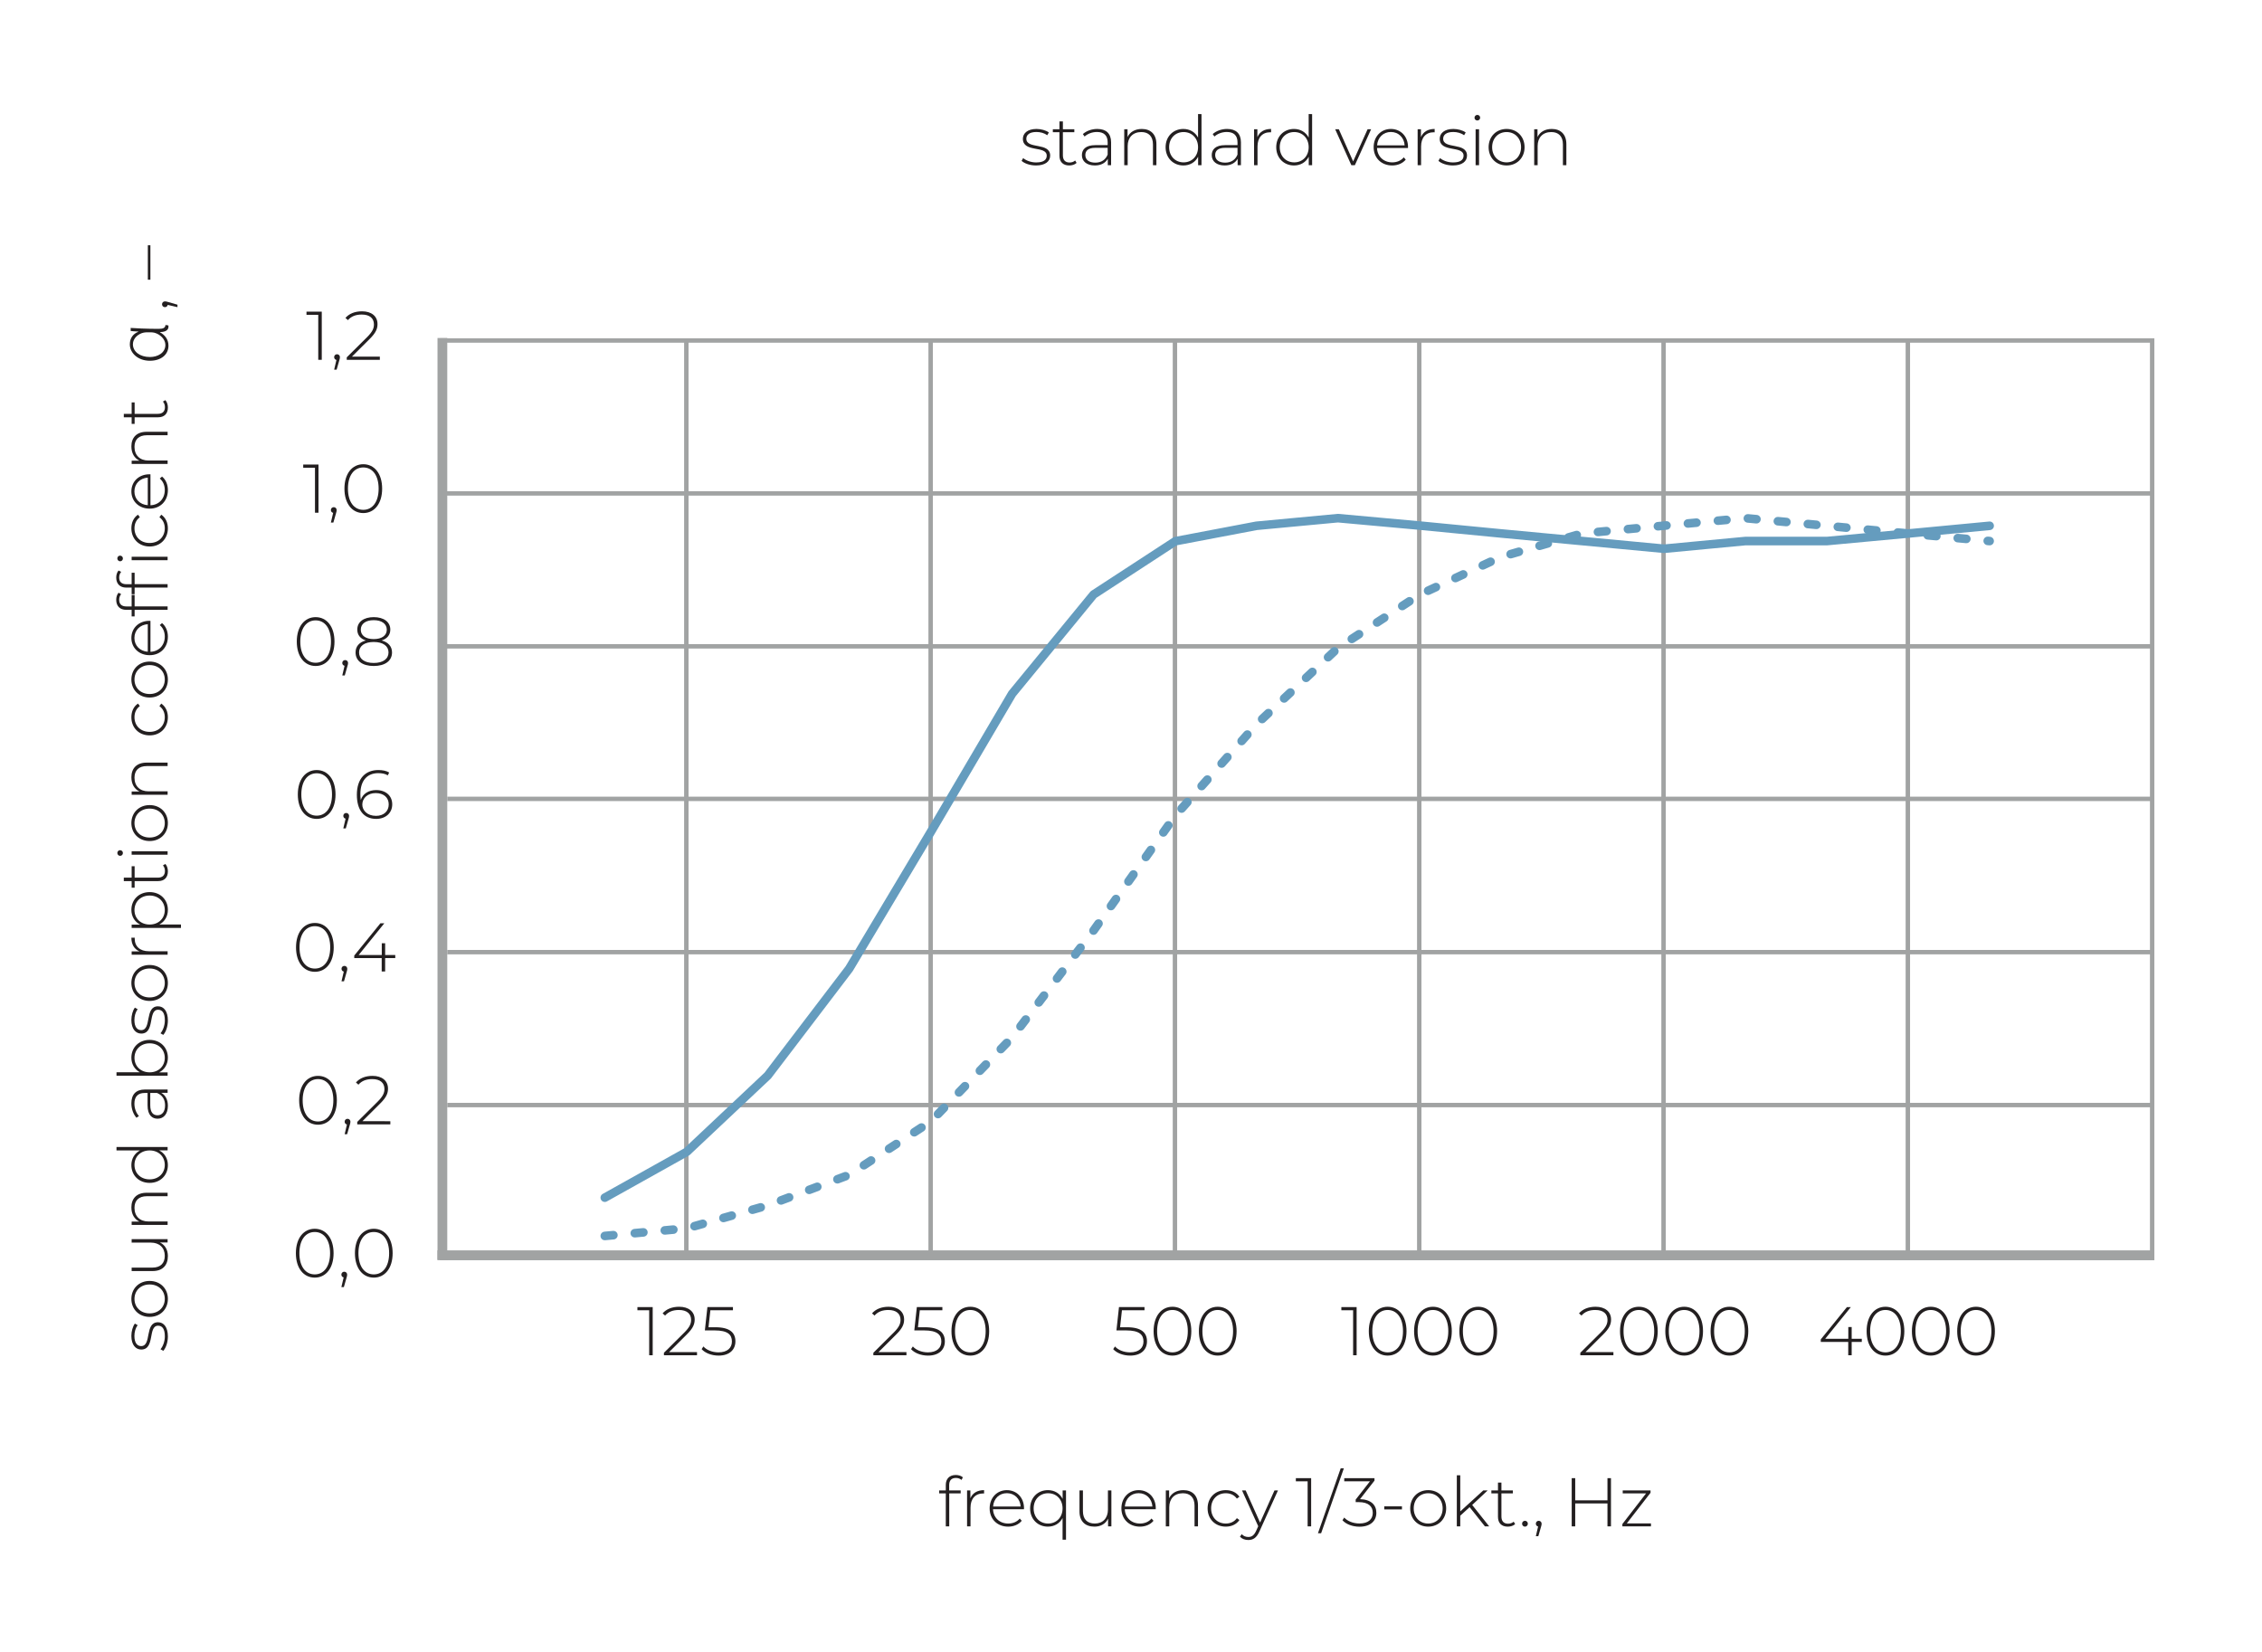 <?xml version="1.0" encoding="utf-8"?>
<!-- Generator: Adobe Illustrator 16.0.3, SVG Export Plug-In . SVG Version: 6.00 Build 0)  -->
<!DOCTYPE svg PUBLIC "-//W3C//DTD SVG 1.1//EN" "http://www.w3.org/Graphics/SVG/1.1/DTD/svg11.dtd">
<svg version="1.1" id="Warstwa_1" xmlns:x="http://ns.adobe.com/Extensibility/1.0/" xmlns:i="http://ns.adobe.com/AdobeIllustrator/10.0/" xmlns:graph="http://ns.adobe.com/Graphs/1.0/"
	 xmlns="http://www.w3.org/2000/svg" xmlns:xlink="http://www.w3.org/1999/xlink" xmlns:a="http://ns.adobe.com/AdobeSVGViewerExtensions/3.0/"
	 x="0px" y="0px" width="460px" height="336px" viewBox="0 0 460 336" style="enable-background:new 0 0 460 336;"
	 xml:space="preserve">
<style type="text/css">
<![CDATA[
	.st0{fill:none;stroke:#A1A3A3;stroke-width:0.899;stroke-miterlimit:10;}
	.st1{fill:#231F20;}
	
		.st2{fill:none;stroke:#659CBE;stroke-width:1.749;stroke-linecap:round;stroke-linejoin:round;stroke-miterlimit:22.926;stroke-dasharray:1.749,4.375;}
	.st3{fill:none;stroke:#659CBE;stroke-width:1.749;stroke-linecap:round;stroke-linejoin:round;stroke-miterlimit:22.926;}
	.st4{fill:#A1A3A3;}
	.st5{fill:none;stroke:#A1A3A3;stroke-width:0.897;stroke-miterlimit:10;}
]]>
</style>
<g id="wersja_standardowa">
	<g id="czestotliwosci">
		<g>
			<path class="st1" d="M132.732,265.838v9.794h-0.714v-9.151h-2.393v-0.644H132.732z"/>
			<path class="st1" d="M141.745,274.989v0.644h-6.73v-0.504l4.142-4.114c1.162-1.161,1.385-1.847,1.385-2.588
				c0-1.231-0.854-2.001-2.477-2.001c-1.231,0-2.141,0.364-2.813,1.133l-0.504-0.448c0.742-0.854,1.903-1.343,3.373-1.343
				c1.917,0,3.148,0.994,3.148,2.589c0,0.938-0.308,1.763-1.595,3.036l-3.61,3.596H141.745z"/>
			<path class="st1" d="M149.554,272.806c0,1.637-1.133,2.896-3.428,2.896c-1.427,0-2.757-0.532-3.442-1.315l0.364-0.546
				c0.588,0.686,1.749,1.203,3.064,1.203c1.805,0,2.729-0.909,2.729-2.21c0-1.399-0.854-2.253-3.512-2.253h-1.987l0.518-4.743h5.191
				v0.644h-4.59l-0.377,3.456h1.399C148.462,269.938,149.554,271.071,149.554,272.806z"/>
		</g>
		<g>
			<path class="st1" d="M184.335,274.989v0.644h-6.73v-0.504l4.142-4.114c1.162-1.161,1.385-1.847,1.385-2.588
				c0-1.231-0.854-2.001-2.477-2.001c-1.231,0-2.141,0.364-2.813,1.133l-0.504-0.448c0.742-0.854,1.903-1.343,3.373-1.343
				c1.917,0,3.148,0.994,3.148,2.589c0,0.938-0.308,1.763-1.595,3.036l-3.61,3.596H184.335z"/>
			<path class="st1" d="M192.145,272.806c0,1.637-1.133,2.896-3.428,2.896c-1.427,0-2.757-0.532-3.442-1.315l0.364-0.546
				c0.588,0.686,1.749,1.203,3.064,1.203c1.805,0,2.729-0.909,2.729-2.21c0-1.399-0.854-2.253-3.512-2.253h-1.987l0.518-4.743h5.191
				v0.644h-4.59l-0.377,3.456h1.399C191.053,269.938,192.145,271.071,192.145,272.806z"/>
			<path class="st1" d="M193.49,270.735c0-3.064,1.581-4.967,3.834-4.967s3.834,1.903,3.834,4.967c0,3.064-1.581,4.967-3.834,4.967
				S193.49,273.799,193.49,270.735z M200.444,270.735c0-2.729-1.273-4.31-3.12-4.31s-3.12,1.581-3.12,4.31s1.273,4.31,3.12,4.31
				S200.444,273.463,200.444,270.735z"/>
		</g>
		<g>
			<path class="st1" d="M233.251,272.806c0,1.637-1.133,2.896-3.428,2.896c-1.427,0-2.756-0.532-3.442-1.315l0.364-0.546
				c0.588,0.686,1.749,1.203,3.064,1.203c1.805,0,2.729-0.909,2.729-2.21c0-1.399-0.854-2.253-3.512-2.253h-1.987l0.518-4.743h5.191
				v0.644h-4.59l-0.377,3.456h1.399C232.16,269.938,233.251,271.071,233.251,272.806z"/>
			<path class="st1" d="M234.597,270.735c0-3.064,1.581-4.967,3.834-4.967s3.834,1.903,3.834,4.967c0,3.064-1.581,4.967-3.834,4.967
				S234.597,273.799,234.597,270.735z M241.551,270.735c0-2.729-1.273-4.31-3.12-4.31s-3.12,1.581-3.12,4.31s1.273,4.31,3.12,4.31
				S241.551,273.463,241.551,270.735z"/>
			<path class="st1" d="M243.806,270.735c0-3.064,1.581-4.967,3.834-4.967s3.834,1.903,3.834,4.967c0,3.064-1.581,4.967-3.834,4.967
				S243.806,273.799,243.806,270.735z M250.76,270.735c0-2.729-1.273-4.31-3.12-4.31s-3.12,1.581-3.12,4.31s1.273,4.31,3.12,4.31
				S250.76,273.463,250.76,270.735z"/>
		</g>
		<g>
			<path class="st1" d="M275.884,265.838v9.794h-0.714v-9.151h-2.393v-0.644H275.884z"/>
			<path class="st1" d="M278.361,270.735c0-3.064,1.581-4.967,3.834-4.967s3.834,1.903,3.834,4.967c0,3.064-1.581,4.967-3.834,4.967
				S278.361,273.799,278.361,270.735z M285.315,270.735c0-2.729-1.273-4.31-3.12-4.31s-3.12,1.581-3.12,4.31s1.273,4.31,3.12,4.31
				S285.315,273.463,285.315,270.735z"/>
			<path class="st1" d="M287.57,270.735c0-3.064,1.581-4.967,3.834-4.967s3.834,1.903,3.834,4.967c0,3.064-1.581,4.967-3.834,4.967
				S287.57,273.799,287.57,270.735z M294.524,270.735c0-2.729-1.273-4.31-3.12-4.31s-3.12,1.581-3.12,4.31s1.273,4.31,3.12,4.31
				S294.524,273.463,294.524,270.735z"/>
			<path class="st1" d="M296.779,270.735c0-3.064,1.581-4.967,3.834-4.967s3.834,1.903,3.834,4.967c0,3.064-1.581,4.967-3.834,4.967
				S296.779,273.799,296.779,270.735z M303.733,270.735c0-2.729-1.273-4.31-3.12-4.31s-3.12,1.581-3.12,4.31s1.273,4.31,3.12,4.31
				S303.733,273.463,303.733,270.735z"/>
		</g>
		<g>
			<path class="st1" d="M328.103,274.989v0.644h-6.73v-0.504l4.142-4.114c1.162-1.161,1.385-1.847,1.385-2.588
				c0-1.231-0.854-2.001-2.477-2.001c-1.231,0-2.141,0.364-2.813,1.133l-0.504-0.448c0.742-0.854,1.903-1.343,3.373-1.343
				c1.917,0,3.148,0.994,3.148,2.589c0,0.938-0.308,1.763-1.595,3.036l-3.61,3.596H328.103z"/>
			<path class="st1" d="M329.448,270.735c0-3.064,1.581-4.967,3.834-4.967s3.834,1.903,3.834,4.967c0,3.064-1.581,4.967-3.834,4.967
				S329.448,273.799,329.448,270.735z M336.402,270.735c0-2.729-1.273-4.31-3.12-4.31s-3.12,1.581-3.12,4.31s1.273,4.31,3.12,4.31
				S336.402,273.463,336.402,270.735z"/>
			<path class="st1" d="M338.657,270.735c0-3.064,1.581-4.967,3.834-4.967s3.834,1.903,3.834,4.967c0,3.064-1.581,4.967-3.834,4.967
				S338.657,273.799,338.657,270.735z M345.611,270.735c0-2.729-1.273-4.31-3.12-4.31s-3.12,1.581-3.12,4.31s1.273,4.31,3.12,4.31
				S345.611,273.463,345.611,270.735z"/>
			<path class="st1" d="M347.866,270.735c0-3.064,1.581-4.967,3.834-4.967s3.834,1.903,3.834,4.967c0,3.064-1.581,4.967-3.834,4.967
				S347.866,273.799,347.866,270.735z M354.82,270.735c0-2.729-1.273-4.31-3.12-4.31s-3.12,1.581-3.12,4.31s1.273,4.31,3.12,4.31
				S354.82,273.463,354.82,270.735z"/>
		</g>
		<g>
			<path class="st1" d="M378.614,272.918h-2.057v2.714h-0.7v-2.714h-5.583V272.4l5.317-6.562h0.797l-5.219,6.45h4.702v-2.393h0.686
				v2.393h2.057V272.918z"/>
			<path class="st1" d="M379.596,270.735c0-3.064,1.581-4.967,3.834-4.967s3.834,1.903,3.834,4.967c0,3.064-1.581,4.967-3.834,4.967
				S379.596,273.799,379.596,270.735z M386.55,270.735c0-2.729-1.273-4.31-3.12-4.31s-3.12,1.581-3.12,4.31s1.273,4.31,3.12,4.31
				S386.55,273.463,386.55,270.735z"/>
			<path class="st1" d="M388.805,270.735c0-3.064,1.581-4.967,3.834-4.967s3.834,1.903,3.834,4.967c0,3.064-1.581,4.967-3.834,4.967
				S388.805,273.799,388.805,270.735z M395.759,270.735c0-2.729-1.273-4.31-3.12-4.31s-3.12,1.581-3.12,4.31s1.273,4.31,3.12,4.31
				S395.759,273.463,395.759,270.735z"/>
			<path class="st1" d="M398.014,270.735c0-3.064,1.581-4.967,3.834-4.967s3.834,1.903,3.834,4.967c0,3.064-1.581,4.967-3.834,4.967
				S398.014,273.799,398.014,270.735z M404.968,270.735c0-2.729-1.273-4.31-3.12-4.31s-3.12,1.581-3.12,4.31s1.273,4.31,3.12,4.31
				S404.968,273.463,404.968,270.735z"/>
		</g>
	</g>
	<g id="wspolczynnik_1_">
		<g>
			<path class="st1" d="M60.17,254.875c0-3.064,1.581-4.967,3.834-4.967s3.834,1.903,3.834,4.967c0,3.064-1.581,4.967-3.834,4.967
				S60.17,257.94,60.17,254.875z M67.125,254.875c0-2.729-1.273-4.31-3.12-4.31s-3.12,1.581-3.12,4.31s1.273,4.31,3.12,4.31
				S67.125,257.604,67.125,254.875z"/>
			<path class="st1" d="M70.597,259.227c0,0.21-0.042,0.35-0.126,0.644l-0.545,1.903h-0.504l0.462-1.973
				c-0.28-0.07-0.462-0.28-0.462-0.574c0-0.335,0.252-0.587,0.588-0.587C70.359,258.64,70.597,258.919,70.597,259.227z"/>
			<path class="st1" d="M72.179,254.875c0-3.064,1.581-4.967,3.834-4.967s3.834,1.903,3.834,4.967c0,3.064-1.581,4.967-3.834,4.967
				S72.179,257.94,72.179,254.875z M79.133,254.875c0-2.729-1.273-4.31-3.12-4.31s-3.12,1.581-3.12,4.31s1.273,4.31,3.12,4.31
				S79.133,257.604,79.133,254.875z"/>
		</g>
		<g>
			<path class="st1" d="M60.837,223.777c0-3.064,1.581-4.967,3.834-4.967s3.834,1.903,3.834,4.967c0,3.064-1.581,4.967-3.834,4.967
				S60.837,226.841,60.837,223.777z M67.791,223.777c0-2.729-1.273-4.31-3.12-4.31s-3.12,1.581-3.12,4.31s1.273,4.31,3.12,4.31
				S67.791,226.505,67.791,223.777z"/>
			<path class="st1" d="M71.263,228.128c0,0.21-0.042,0.35-0.126,0.644l-0.545,1.903h-0.504l0.462-1.973
				c-0.28-0.07-0.462-0.28-0.462-0.574c0-0.335,0.252-0.587,0.588-0.587C71.025,227.541,71.263,227.821,71.263,228.128z"/>
			<path class="st1" d="M79.38,228.031v0.644h-6.73v-0.504l4.142-4.114c1.162-1.161,1.385-1.847,1.385-2.588
				c0-1.231-0.854-2.001-2.477-2.001c-1.231,0-2.141,0.364-2.813,1.133l-0.504-0.448c0.742-0.854,1.903-1.343,3.373-1.343
				c1.917,0,3.148,0.994,3.148,2.589c0,0.938-0.308,1.763-1.595,3.036l-3.61,3.596H79.38z"/>
		</g>
		<g>
			<path class="st1" d="M60.199,192.678c0-3.064,1.581-4.967,3.834-4.967s3.834,1.903,3.834,4.967c0,3.064-1.581,4.967-3.834,4.967
				S60.199,195.743,60.199,192.678z M67.153,192.678c0-2.729-1.273-4.31-3.12-4.31s-3.12,1.581-3.12,4.31s1.273,4.31,3.12,4.31
				S67.153,195.407,67.153,192.678z"/>
			<path class="st1" d="M70.625,197.03c0,0.21-0.042,0.35-0.126,0.644l-0.545,1.903H69.45l0.462-1.973
				c-0.28-0.07-0.462-0.28-0.462-0.574c0-0.335,0.252-0.587,0.588-0.587C70.388,196.442,70.625,196.722,70.625,197.03z"/>
			<path class="st1" d="M80.379,194.861h-2.057v2.714h-0.7v-2.714H72.04v-0.518l5.317-6.562h0.797l-5.219,6.45h4.702v-2.393h0.686
				v2.393h2.057V194.861z"/>
		</g>
		<g>
			<path class="st1" d="M60.564,161.579c0-3.064,1.581-4.967,3.834-4.967s3.834,1.903,3.834,4.967c0,3.064-1.581,4.967-3.834,4.967
				S60.564,164.643,60.564,161.579z M67.518,161.579c0-2.729-1.273-4.31-3.12-4.31s-3.12,1.581-3.12,4.31s1.273,4.31,3.12,4.31
				S67.518,164.307,67.518,161.579z"/>
			<path class="st1" d="M70.99,165.93c0,0.21-0.042,0.35-0.126,0.644l-0.545,1.903h-0.504l0.462-1.973
				c-0.28-0.07-0.462-0.28-0.462-0.574c0-0.335,0.252-0.587,0.588-0.587C70.752,165.343,70.99,165.623,70.99,165.93z"/>
			<path class="st1" d="M79.764,163.594c0,1.791-1.385,2.952-3.26,2.952c-2.574,0-3.932-1.847-3.932-4.911
				c0-3.316,1.763-5.023,4.352-5.023c0.84,0,1.623,0.14,2.225,0.504l-0.294,0.574c-0.504-0.322-1.189-0.448-1.931-0.448
				c-2.197,0-3.638,1.441-3.638,4.282c0,0.293,0.014,0.728,0.084,1.175c0.406-1.288,1.637-2.015,3.12-2.015
				C78.449,160.683,79.764,161.831,79.764,163.594z M79.051,163.607c0-1.399-1.007-2.309-2.659-2.309
				c-1.609,0-2.714,1.021-2.714,2.337c0,1.147,0.965,2.294,2.798,2.294C78.001,165.93,79.051,165.021,79.051,163.607z"/>
		</g>
		<g>
			<path class="st1" d="M60.354,130.481c0-3.064,1.581-4.967,3.834-4.967s3.834,1.903,3.834,4.967c0,3.064-1.581,4.967-3.834,4.967
				S60.354,133.545,60.354,130.481z M67.308,130.481c0-2.729-1.273-4.31-3.12-4.31s-3.12,1.581-3.12,4.31s1.273,4.31,3.12,4.31
				S67.308,133.209,67.308,130.481z"/>
			<path class="st1" d="M70.78,134.833c0,0.21-0.042,0.35-0.126,0.644l-0.545,1.903h-0.504l0.462-1.973
				c-0.28-0.07-0.462-0.28-0.462-0.574c0-0.335,0.252-0.587,0.588-0.587C70.542,134.245,70.78,134.525,70.78,134.833z"/>
			<path class="st1" d="M79.722,132.692c0,1.707-1.413,2.756-3.722,2.756c-2.309,0-3.694-1.049-3.694-2.756
				c0-1.231,0.756-2.085,2.085-2.435c-1.119-0.364-1.735-1.133-1.735-2.211c0-1.567,1.315-2.533,3.344-2.533
				s3.372,0.966,3.372,2.533c0,1.078-0.63,1.847-1.763,2.211C78.953,130.607,79.722,131.475,79.722,132.692z M79.009,132.692
				c0-1.301-1.12-2.127-3.008-2.127c-1.889,0-2.98,0.826-2.98,2.127c0,1.315,1.091,2.141,2.98,2.141
				C77.889,134.833,79.009,134.007,79.009,132.692z M76,129.978c1.665,0,2.658-0.742,2.658-1.903c0-1.203-1.035-1.945-2.658-1.945
				s-2.631,0.742-2.631,1.931C73.37,129.236,74.335,129.978,76,129.978z"/>
		</g>
		<g>
			<path class="st1" d="M64.768,94.484v9.794h-0.714v-9.151h-2.393v-0.644H64.768z"/>
			<path class="st1" d="M68.463,103.733c0,0.21-0.042,0.35-0.126,0.644l-0.545,1.903h-0.504l0.462-1.973
				c-0.28-0.07-0.462-0.28-0.462-0.574c0-0.335,0.252-0.587,0.588-0.587C68.225,103.146,68.463,103.425,68.463,103.733z"/>
			<path class="st1" d="M70.045,99.381c0-3.064,1.581-4.967,3.834-4.967s3.834,1.903,3.834,4.967c0,3.064-1.581,4.967-3.834,4.967
				S70.045,102.446,70.045,99.381z M76.999,99.381c0-2.729-1.273-4.31-3.12-4.31s-3.12,1.581-3.12,4.31s1.273,4.31,3.12,4.31
				S76.999,102.11,76.999,99.381z"/>
		</g>
		<g>
			<path class="st1" d="M65.434,63.385v9.794H64.72v-9.151h-2.393v-0.644H65.434z"/>
			<path class="st1" d="M69.128,72.633c0,0.21-0.042,0.35-0.126,0.644l-0.545,1.903h-0.504l0.462-1.973
				c-0.28-0.07-0.462-0.28-0.462-0.574c0-0.335,0.252-0.587,0.588-0.587C68.891,72.046,69.128,72.326,69.128,72.633z"/>
			<path class="st1" d="M77.245,72.536v0.644h-6.73v-0.504l4.142-4.114c1.162-1.161,1.385-1.847,1.385-2.588
				c0-1.231-0.854-2.001-2.477-2.001c-1.231,0-2.141,0.364-2.813,1.133l-0.504-0.448c0.742-0.854,1.903-1.343,3.373-1.343
				c1.917,0,3.148,0.994,3.148,2.589c0,0.938-0.308,1.763-1.595,3.036l-3.61,3.596H77.245z"/>
		</g>
	</g>
	<g>
		<rect id="linia_wykresu_1" x="88.965" y="254.298" class="st4" width="349.133" height="1.985"/>
		<rect id="linia_wykresu2" x="88.971" y="68.74" class="st4" width="1.985" height="187.471"/>
		<rect id="obrys_wykresu" x="89.891" y="69.251" class="st0" width="347.772" height="186.594"/>
		<g id="linie_wew">
			<line id="linia_wykresu_pion_1" class="st0" x1="139.572" y1="69.508" x2="139.572" y2="256.104"/>
			<line id="linia_wykresu_pion_2" class="st0" x1="189.255" y1="69.508" x2="189.255" y2="256.104"/>
			<line id="linia_wykresu_pion_3" class="st0" x1="238.937" y1="69.508" x2="238.937" y2="256.104"/>
			<line id="linia_wykresu_pion_4" class="st0" x1="288.618" y1="69.508" x2="288.618" y2="256.104"/>
			<line id="linia_wykresu_pion_5" class="st0" x1="338.299" y1="69.508" x2="338.299" y2="256.104"/>
			<line id="linia_wykresu_poziom_1" class="st0" x1="387.98" y1="69.508" x2="387.98" y2="256.104"/>
			<line id="linia_poziom_1" class="st0" x1="89.891" y1="131.45" x2="437.663" y2="131.45"/>
			<line id="linia_poziom_2" class="st5" x1="90.956" y1="162.475" x2="437.663" y2="162.475"/>
			<line id="linia_poziom_3" class="st5" x1="90.956" y1="193.648" x2="437.663" y2="193.648"/>
			<line id="linia_poziom_4" class="st5" x1="90.956" y1="224.748" x2="437.663" y2="224.748"/>
			<line id="linia_poziom_5" class="st0" x1="89.891" y1="100.351" x2="437.663" y2="100.351"/>
		</g>
	</g>
	<g id="wykres">
		<polyline class="st2" points="122.993,251.367 139.653,249.824 156.125,245.153 172.69,238.942 189.334,228.047 205.825,210.988 
			222.389,189.244 238.956,165.95 255.52,147.312 272.084,131.782 288.699,120.938 305.218,113.274 321.782,108.488 
			338.379,106.913 354.914,105.382 371.478,106.934 388.061,108.502 404.611,110.041 		"/>
		<path class="st3" d="M189.334,169.125l16.491-28.023l16.564-20.19l16.629-10.844l16.501-3.133l16.564-1.552l16.615,1.507
			l16.52,1.599l16.564,1.552l16.597,1.561l16.534-1.561h16.592l16.555-1.538l16.55-1.567 M122.993,243.58l16.66-9.313l16.472-15.515
			l16.565-21.742l16.644-27.886"/>
	</g>
	<g>
		<path class="st1" d="M193.023,302.056v1.064h2.339v0.603h-2.325v6.709h-0.7v-6.709h-1.345v-0.603h1.345V302
			c0-1.219,0.729-2.017,2.031-2.017c0.533,0,1.093,0.154,1.443,0.477l-0.28,0.532c-0.294-0.266-0.7-0.406-1.134-0.406
			C193.485,300.585,193.023,301.089,193.023,302.056z"/>
		<path class="st1" d="M200.123,303.064v0.687c-0.056,0-0.112-0.014-0.168-0.014c-1.625,0-2.591,1.079-2.591,2.886v3.81h-0.7v-7.312
			h0.672v1.597C197.783,303.652,198.75,303.064,200.123,303.064z"/>
		<path class="st1" d="M208.23,306.944h-6.29c0.07,1.737,1.345,2.914,3.096,2.914c0.925,0,1.779-0.336,2.339-1.022l0.406,0.462
			c-0.645,0.785-1.653,1.191-2.759,1.191c-2.213,0-3.768-1.541-3.768-3.712c0-2.171,1.499-3.712,3.502-3.712
			c2.003,0,3.488,1.513,3.488,3.684C208.244,306.804,208.23,306.874,208.23,306.944z M201.955,306.398h5.603
			c-0.098-1.583-1.247-2.717-2.801-2.717C203.201,303.681,202.067,304.801,201.955,306.398z"/>
		<path class="st1" d="M216.784,303.12v10.029h-0.7v-4.412c-0.588,1.106-1.681,1.751-2.984,1.751c-2.059,0-3.614-1.513-3.614-3.712
			c0-2.186,1.555-3.712,3.614-3.712c1.317,0,2.423,0.645,2.998,1.779v-1.723H216.784z M216.084,306.776
			c0-1.835-1.261-3.082-2.942-3.082c-1.681,0-2.941,1.247-2.941,3.082s1.261,3.082,2.941,3.082
			C214.823,309.858,216.084,308.611,216.084,306.776z"/>
		<path class="st1" d="M226.01,303.12v7.312h-0.672v-1.569c-0.476,1.022-1.471,1.625-2.759,1.625c-1.863,0-3.054-1.051-3.054-3.096
			v-4.272h0.7v4.216c0,1.653,0.882,2.521,2.409,2.521c1.653,0,2.676-1.107,2.676-2.844v-3.894H226.01z"/>
		<path class="st1" d="M235.025,306.944h-6.29c0.07,1.737,1.345,2.914,3.096,2.914c0.925,0,1.779-0.336,2.339-1.022l0.406,0.462
			c-0.645,0.785-1.653,1.191-2.759,1.191c-2.213,0-3.768-1.541-3.768-3.712c0-2.171,1.499-3.712,3.502-3.712
			c2.003,0,3.488,1.513,3.488,3.684C235.04,306.804,235.025,306.874,235.025,306.944z M228.75,306.398h5.603
			c-0.098-1.583-1.247-2.717-2.801-2.717C229.997,303.681,228.862,304.801,228.75,306.398z"/>
		<path class="st1" d="M243.622,306.16v4.272h-0.7v-4.216c0-1.653-0.883-2.521-2.368-2.521c-1.723,0-2.773,1.107-2.773,2.844v3.894
			h-0.7v-7.312h0.672v1.583c0.49-1.022,1.513-1.639,2.899-1.639C242.431,303.064,243.622,304.115,243.622,306.16z"/>
		<path class="st1" d="M245.578,306.776c0-2.186,1.555-3.712,3.698-3.712c1.163,0,2.171,0.448,2.773,1.345l-0.518,0.378
			c-0.532-0.742-1.345-1.093-2.255-1.093c-1.723,0-2.983,1.233-2.983,3.082c0,1.849,1.261,3.082,2.983,3.082
			c0.911,0,1.723-0.35,2.255-1.093l0.518,0.378c-0.602,0.882-1.611,1.345-2.773,1.345
			C247.132,310.488,245.578,308.947,245.578,306.776z"/>
		<path class="st1" d="M259.889,303.12l-3.754,8.307c-0.588,1.345-1.317,1.779-2.283,1.779c-0.659,0-1.275-0.224-1.695-0.658
			l0.351-0.532c0.378,0.392,0.812,0.574,1.358,0.574c0.672,0,1.163-0.308,1.611-1.303l0.393-0.882l-3.292-7.284h0.742l2.928,6.542
			l2.928-6.542H259.889z"/>
		<path class="st1" d="M266.635,300.627v9.805h-0.714v-9.161h-2.396v-0.644H266.635z"/>
		<path class="st1" d="M272.641,298.638h0.645l-4.623,13.195h-0.645L272.641,298.638z"/>
		<path class="st1" d="M279.895,307.673c0,1.625-1.177,2.829-3.432,2.829c-1.443,0-2.773-0.532-3.46-1.316l0.364-0.546
			c0.602,0.687,1.751,1.205,3.096,1.205c1.765,0,2.703-0.84,2.703-2.171c0-1.317-0.896-2.171-2.857-2.171h-0.616v-0.518l2.899-3.712
			h-5.225v-0.644h6.149v0.504l-2.942,3.768C278.802,304.955,279.895,306.076,279.895,307.673z"/>
		<path class="st1" d="M281.501,306.356h3.6v0.63h-3.6V306.356z"/>
		<path class="st1" d="M286.779,306.776c0-2.171,1.555-3.712,3.656-3.712s3.656,1.541,3.656,3.712c0,2.171-1.555,3.712-3.656,3.712
			S286.779,308.947,286.779,306.776z M293.377,306.776c0-1.835-1.261-3.082-2.942-3.082c-1.681,0-2.941,1.247-2.941,3.082
			s1.261,3.082,2.941,3.082C292.116,309.858,293.377,308.611,293.377,306.776z"/>
		<path class="st1" d="M298.863,306.524l-1.905,1.737v2.171h-0.7v-10.394h0.7v7.354l4.679-4.272h0.896l-3.152,2.956l3.46,4.356
			h-0.869L298.863,306.524z"/>
		<path class="st1" d="M308.117,309.97c-0.364,0.351-0.953,0.519-1.499,0.519c-1.289,0-1.989-0.756-1.989-1.989v-4.776h-1.345
			v-0.603h1.345v-1.597h0.7v1.597h2.325v0.603h-2.325v4.707c0,0.938,0.462,1.457,1.359,1.457c0.434,0,0.84-0.14,1.135-0.406
			L308.117,309.97z"/>
		<path class="st1" d="M309.528,309.886c0-0.336,0.266-0.588,0.588-0.588s0.588,0.252,0.588,0.588c0,0.336-0.266,0.603-0.588,0.603
			S309.528,310.222,309.528,309.886z"/>
		<path class="st1" d="M313.505,309.886c0,0.21-0.042,0.35-0.126,0.645l-0.546,1.905h-0.504l0.462-1.975
			c-0.28-0.07-0.462-0.28-0.462-0.574c0-0.336,0.252-0.588,0.588-0.588C313.267,309.297,313.505,309.578,313.505,309.886z"/>
		<path class="st1" d="M327.606,300.627v9.805h-0.714v-4.665h-6.556v4.665h-0.714v-9.805h0.714v4.51h6.556v-4.51H327.606z"/>
		<path class="st1" d="M335.739,309.83v0.603h-5.813v-0.476l4.819-6.233h-4.749v-0.603h5.659v0.477l-4.833,6.233H335.739z"/>
	</g>
	<g>
		<path class="st1" d="M207.75,32.713l0.322-0.561c0.56,0.477,1.555,0.883,2.633,0.883c1.541,0,2.157-0.546,2.157-1.373
			c0-2.129-4.847-0.56-4.847-3.432c0-1.107,0.924-2.003,2.773-2.003c0.924,0,1.933,0.28,2.507,0.714l-0.322,0.561
			c-0.616-0.448-1.415-0.658-2.199-0.658c-1.429,0-2.059,0.588-2.059,1.373c0,2.199,4.847,0.645,4.847,3.432
			c0,1.191-1.022,2.003-2.885,2.003C209.473,33.651,208.324,33.245,207.75,32.713z"/>
		<path class="st1" d="M218.938,33.133c-0.364,0.351-0.953,0.519-1.499,0.519c-1.289,0-1.989-0.756-1.989-1.989v-4.776h-1.345
			v-0.603h1.345v-1.597h0.7v1.597h2.325v0.603h-2.325v4.707c0,0.938,0.462,1.457,1.359,1.457c0.434,0,0.84-0.14,1.135-0.406
			L218.938,33.133z"/>
		<path class="st1" d="M225.953,28.958v4.637h-0.672v-1.303c-0.462,0.84-1.359,1.359-2.633,1.359c-1.639,0-2.633-0.841-2.633-2.087
			c0-1.106,0.7-2.045,2.731-2.045h2.507v-0.588c0-1.359-0.743-2.087-2.171-2.087c-1.008,0-1.919,0.378-2.521,0.924l-0.35-0.504
			c0.729-0.644,1.793-1.037,2.928-1.037C224.945,26.227,225.953,27.152,225.953,28.958z M225.253,31.438v-1.373h-2.494
			c-1.513,0-2.045,0.63-2.045,1.471c0,0.953,0.742,1.541,2.031,1.541C223.978,33.077,224.833,32.489,225.253,31.438z"/>
		<path class="st1" d="M235.166,29.323v4.272h-0.7v-4.216c0-1.653-0.883-2.521-2.368-2.521c-1.723,0-2.773,1.107-2.773,2.844v3.894
			h-0.7v-7.312h0.672v1.583c0.49-1.022,1.513-1.639,2.899-1.639C233.976,26.227,235.166,27.278,235.166,29.323z"/>
		<path class="st1" d="M244.336,23.202v10.394h-0.687v-1.723c-0.574,1.135-1.681,1.779-2.998,1.779
			c-2.059,0-3.614-1.527-3.614-3.712c0-2.199,1.555-3.712,3.614-3.712c1.303,0,2.396,0.645,2.984,1.751v-4.776H244.336z
			 M243.636,29.939c0-1.835-1.261-3.082-2.942-3.082c-1.681,0-2.941,1.247-2.941,3.082s1.261,3.082,2.941,3.082
			C242.375,33.021,243.636,31.774,243.636,29.939z"/>
		<path class="st1" d="M252.357,28.958v4.637h-0.672v-1.303c-0.462,0.84-1.359,1.359-2.633,1.359c-1.639,0-2.633-0.841-2.633-2.087
			c0-1.106,0.7-2.045,2.731-2.045h2.507v-0.588c0-1.359-0.743-2.087-2.171-2.087c-1.008,0-1.919,0.378-2.521,0.924l-0.35-0.504
			c0.729-0.644,1.793-1.037,2.928-1.037C251.349,26.227,252.357,27.152,252.357,28.958z M251.657,31.438v-1.373h-2.494
			c-1.513,0-2.045,0.63-2.045,1.471c0,0.953,0.742,1.541,2.031,1.541C250.382,33.077,251.236,32.489,251.657,31.438z"/>
		<path class="st1" d="M258.488,26.227v0.687c-0.056,0-0.112-0.014-0.168-0.014c-1.625,0-2.591,1.079-2.591,2.886v3.81h-0.7v-7.312
			h0.672v1.597C256.149,26.815,257.115,26.227,258.488,26.227z"/>
		<path class="st1" d="M266.833,23.202v10.394h-0.687v-1.723c-0.574,1.135-1.681,1.779-2.998,1.779
			c-2.059,0-3.614-1.527-3.614-3.712c0-2.199,1.555-3.712,3.614-3.712c1.303,0,2.396,0.645,2.983,1.751v-4.776H266.833z
			 M266.133,29.939c0-1.835-1.26-3.082-2.941-3.082c-1.681,0-2.941,1.247-2.941,3.082s1.261,3.082,2.941,3.082
			C264.873,33.021,266.133,31.774,266.133,29.939z"/>
		<path class="st1" d="M278.831,26.283l-3.306,7.312h-0.714l-3.292-7.312h0.742l2.914,6.542l2.941-6.542H278.831z"/>
		<path class="st1" d="M286.321,30.107h-6.29c0.07,1.737,1.345,2.914,3.096,2.914c0.925,0,1.779-0.336,2.339-1.022l0.406,0.462
			c-0.645,0.785-1.653,1.191-2.759,1.191c-2.213,0-3.768-1.541-3.768-3.712c0-2.171,1.499-3.712,3.502-3.712
			c2.003,0,3.488,1.513,3.488,3.684C286.335,29.967,286.321,30.037,286.321,30.107z M280.045,29.561h5.603
			c-0.098-1.583-1.247-2.717-2.801-2.717C281.292,26.844,280.158,27.964,280.045,29.561z"/>
		<path class="st1" d="M291.751,26.227v0.687c-0.056,0-0.112-0.014-0.168-0.014c-1.625,0-2.591,1.079-2.591,2.886v3.81h-0.7v-7.312
			h0.672v1.597C289.412,26.815,290.378,26.227,291.751,26.227z"/>
		<path class="st1" d="M292.519,32.713l0.322-0.561c0.56,0.477,1.555,0.883,2.633,0.883c1.541,0,2.157-0.546,2.157-1.373
			c0-2.129-4.847-0.56-4.847-3.432c0-1.107,0.924-2.003,2.773-2.003c0.925,0,1.933,0.28,2.507,0.714l-0.322,0.561
			c-0.616-0.448-1.415-0.658-2.199-0.658c-1.429,0-2.059,0.588-2.059,1.373c0,2.199,4.847,0.645,4.847,3.432
			c0,1.191-1.022,2.003-2.885,2.003C294.242,33.651,293.093,33.245,292.519,32.713z"/>
		<path class="st1" d="M299.855,23.944c0-0.308,0.252-0.574,0.574-0.574s0.574,0.252,0.574,0.561c0,0.322-0.252,0.574-0.574,0.574
			S299.855,24.252,299.855,23.944z M300.08,26.283h0.7v7.312h-0.7V26.283z"/>
		<path class="st1" d="M302.725,29.939c0-2.171,1.555-3.712,3.656-3.712s3.656,1.541,3.656,3.712c0,2.171-1.555,3.712-3.656,3.712
			S302.725,32.11,302.725,29.939z M309.322,29.939c0-1.835-1.26-3.082-2.941-3.082c-1.681,0-2.941,1.247-2.941,3.082
			s1.261,3.082,2.941,3.082C308.062,33.021,309.322,31.774,309.322,29.939z"/>
		<path class="st1" d="M318.535,29.323v4.272h-0.7v-4.216c0-1.653-0.883-2.521-2.368-2.521c-1.723,0-2.773,1.107-2.773,2.844v3.894
			h-0.7v-7.312h0.672v1.583c0.49-1.022,1.513-1.639,2.899-1.639C317.344,26.227,318.535,27.278,318.535,29.323z"/>
	</g>
	<g id="wspolczynnik_2_">
		<g>
			<path class="st1" d="M33.203,274.733l-0.561-0.322c0.477-0.56,0.882-1.555,0.882-2.633c0-1.541-0.546-2.157-1.373-2.157
				c-2.129,0-0.56,4.847-3.432,4.847c-1.107,0-2.003-0.924-2.003-2.773c0-0.925,0.28-1.933,0.714-2.507l0.561,0.322
				c-0.448,0.616-0.658,1.415-0.658,2.199c0,1.429,0.588,2.059,1.373,2.059c2.199,0,0.645-4.847,3.432-4.847
				c1.191,0,2.003,1.022,2.003,2.885C34.141,273.01,33.735,274.159,33.203,274.733z"/>
			<path class="st1" d="M30.429,267.831c-2.171,0-3.712-1.555-3.712-3.656s1.541-3.656,3.712-3.656c2.171,0,3.712,1.555,3.712,3.656
				S32.6,267.831,30.429,267.831z M30.429,261.233c-1.835,0-3.082,1.26-3.082,2.941c0,1.681,1.247,2.941,3.082,2.941
				c1.835,0,3.082-1.261,3.082-2.941C33.511,262.494,32.264,261.233,30.429,261.233z"/>
			<path class="st1" d="M26.773,252.021h7.312v0.672h-1.569c1.022,0.476,1.625,1.471,1.625,2.759c0,1.863-1.051,3.054-3.096,3.054
				h-4.272v-0.7h4.216c1.653,0,2.521-0.882,2.521-2.409c0-1.653-1.106-2.676-2.844-2.676h-3.894V252.021z"/>
			<path class="st1" d="M29.813,242.585h4.272v0.7h-4.216c-1.653,0-2.521,0.883-2.521,2.368c0,1.723,1.107,2.773,2.844,2.773h3.894
				v0.7h-7.312v-0.672h1.583c-1.022-0.49-1.639-1.513-1.639-2.899C26.717,243.776,27.768,242.585,29.813,242.585z"/>
			<path class="st1" d="M23.691,233.275h10.394v0.687h-1.723c1.135,0.574,1.779,1.681,1.779,2.998c0,2.059-1.527,3.614-3.712,3.614
				c-2.199,0-3.712-1.555-3.712-3.614c0-1.303,0.645-2.396,1.751-2.984h-4.776V233.275z M30.429,233.976
				c-1.835,0-3.082,1.261-3.082,2.942c0,1.681,1.247,2.941,3.082,2.941c1.835,0,3.082-1.261,3.082-2.941
				C33.511,235.236,32.264,233.976,30.429,233.976z"/>
			<path class="st1" d="M29.448,221.587h4.637v0.672h-1.303c0.84,0.462,1.359,1.359,1.359,2.633c0,1.639-0.84,2.633-2.087,2.633
				c-1.106,0-2.045-0.7-2.045-2.731v-2.507H29.42c-1.359,0-2.087,0.743-2.087,2.171c0,1.008,0.378,1.919,0.924,2.521l-0.504,0.35
				c-0.644-0.729-1.037-1.793-1.037-2.928C26.717,222.595,27.642,221.587,29.448,221.587z M31.928,222.287h-1.373v2.494
				c0,1.513,0.63,2.045,1.471,2.045c0.953,0,1.541-0.742,1.541-2.031C33.567,223.562,32.979,222.708,31.928,222.287z"/>
			<path class="st1" d="M30.429,211.492c2.185,0,3.712,1.555,3.712,3.614c0,1.317-0.659,2.423-1.779,2.998h1.723v0.672H23.691v-0.7
				h4.749c-1.093-0.588-1.723-1.681-1.723-2.97C26.717,213.047,28.23,211.492,30.429,211.492z M30.429,212.192
				c-1.835,0-3.082,1.275-3.082,2.956c0,1.681,1.247,2.941,3.082,2.941c1.835,0,3.082-1.26,3.082-2.941
				C33.511,213.467,32.264,212.192,30.429,212.192z"/>
			<path class="st1" d="M33.203,210.475l-0.561-0.322c0.477-0.56,0.882-1.555,0.882-2.633c0-1.541-0.546-2.157-1.373-2.157
				c-2.129,0-0.56,4.847-3.432,4.847c-1.107,0-2.003-0.924-2.003-2.773c0-0.924,0.28-1.933,0.714-2.507l0.561,0.322
				c-0.448,0.616-0.658,1.415-0.658,2.199c0,1.429,0.588,2.059,1.373,2.059c2.199,0,0.645-4.847,3.432-4.847
				c1.191,0,2.003,1.022,2.003,2.885C34.141,208.752,33.735,209.9,33.203,210.475z"/>
			<path class="st1" d="M30.429,203.572c-2.171,0-3.712-1.555-3.712-3.656s1.541-3.656,3.712-3.656c2.171,0,3.712,1.555,3.712,3.656
				S32.6,203.572,30.429,203.572z M30.429,196.975c-1.835,0-3.082,1.261-3.082,2.942c0,1.681,1.247,2.941,3.082,2.941
				c1.835,0,3.082-1.261,3.082-2.941C33.511,198.235,32.264,196.975,30.429,196.975z"/>
			<path class="st1" d="M26.717,190.705h0.687c0,0.056-0.014,0.112-0.014,0.168c0,1.625,1.079,2.591,2.886,2.591h3.81v0.7h-7.312
				v-0.672h1.597C27.305,193.044,26.717,192.078,26.717,190.705z"/>
			<path class="st1" d="M30.429,181.435c2.199,0,3.712,1.555,3.712,3.614c0,1.289-0.63,2.381-1.723,2.97h4.384v0.7H26.773v-0.672
				h1.723c-1.121-0.574-1.779-1.681-1.779-2.998C26.717,182.989,28.244,181.435,30.429,181.435z M30.429,182.135
				c-1.835,0-3.082,1.275-3.082,2.956c0,1.681,1.247,2.941,3.082,2.941c1.835,0,3.082-1.26,3.082-2.941
				C33.511,183.41,32.264,182.135,30.429,182.135z"/>
			<path class="st1" d="M33.623,175.71c0.35,0.364,0.519,0.953,0.519,1.499c0,1.289-0.756,1.989-1.989,1.989h-4.776v1.345h-0.603
				v-1.345h-1.597v-0.7h1.597v-2.325h0.603v2.325h4.707c0.938,0,1.457-0.462,1.457-1.359c0-0.434-0.14-0.84-0.406-1.134
				L33.623,175.71z"/>
			<path class="st1" d="M24.434,174.061c-0.308,0-0.574-0.252-0.574-0.574s0.252-0.574,0.561-0.574c0.322,0,0.574,0.252,0.574,0.574
				S24.742,174.061,24.434,174.061z M26.773,173.837v-0.7h7.312v0.7H26.773z"/>
			<path class="st1" d="M30.429,171.051c-2.171,0-3.712-1.555-3.712-3.656s1.541-3.656,3.712-3.656c2.171,0,3.712,1.555,3.712,3.656
				S32.6,171.051,30.429,171.051z M30.429,164.454c-1.835,0-3.082,1.26-3.082,2.941c0,1.681,1.247,2.941,3.082,2.941
				c1.835,0,3.082-1.261,3.082-2.941C33.511,165.714,32.264,164.454,30.429,164.454z"/>
			<path class="st1" d="M29.813,155.102h4.272v0.7h-4.216c-1.653,0-2.521,0.883-2.521,2.368c0,1.723,1.107,2.773,2.844,2.773h3.894
				v0.7h-7.312v-0.672h1.583c-1.022-0.49-1.639-1.513-1.639-2.899C26.717,156.292,27.768,155.102,29.813,155.102z"/>
			<path class="st1" d="M30.429,149.562c-2.186,0-3.712-1.555-3.712-3.698c0-1.163,0.448-2.171,1.345-2.773l0.378,0.518
				c-0.743,0.532-1.093,1.345-1.093,2.255c0,1.723,1.233,2.983,3.082,2.983c1.849,0,3.082-1.261,3.082-2.983
				c0-0.911-0.35-1.723-1.093-2.255l0.378-0.518c0.882,0.602,1.345,1.611,1.345,2.773C34.141,148.007,32.6,149.562,30.429,149.562z"
				/>
			<path class="st1" d="M30.429,141.862c-2.171,0-3.712-1.555-3.712-3.656s1.541-3.656,3.712-3.656c2.171,0,3.712,1.555,3.712,3.656
				S32.6,141.862,30.429,141.862z M30.429,135.265c-1.835,0-3.082,1.26-3.082,2.941c0,1.681,1.247,2.941,3.082,2.941
				c1.835,0,3.082-1.261,3.082-2.941C33.511,136.525,32.264,135.265,30.429,135.265z"/>
			<path class="st1" d="M30.597,126.276v6.29c1.737-0.07,2.914-1.345,2.914-3.096c0-0.925-0.336-1.779-1.022-2.339l0.462-0.406
				c0.785,0.645,1.191,1.653,1.191,2.759c0,2.213-1.541,3.768-3.712,3.768c-2.171,0-3.712-1.499-3.712-3.502
				c0-2.003,1.513-3.488,3.684-3.488C30.457,126.262,30.527,126.276,30.597,126.276z M30.051,132.552v-5.603
				c-1.583,0.098-2.717,1.247-2.717,2.801C27.333,131.305,28.454,132.439,30.051,132.552z"/>
			<path class="st1" d="M25.708,123.339h1.064V121h0.603v2.325h6.709v0.7h-6.709v1.345h-0.603v-1.345h-1.121
				c-1.219,0-2.017-0.729-2.017-2.031c0-0.533,0.154-1.093,0.476-1.443l0.533,0.28c-0.266,0.294-0.406,0.7-0.406,1.134
				C24.238,122.877,24.742,123.339,25.708,123.339z"/>
			<path class="st1" d="M23.635,117.473c0-0.533,0.154-1.093,0.476-1.443l0.533,0.28c-0.266,0.294-0.406,0.7-0.406,1.134
				c0,0.911,0.504,1.373,1.471,1.373h1.064v-2.339h0.603v2.325h6.709v0.7h-6.709v1.345h-0.603v-1.345h-1.121
				C24.434,119.504,23.635,118.775,23.635,117.473z M24.42,113.004c0.322,0,0.574,0.252,0.574,0.574
				c0,0.322-0.252,0.575-0.561,0.575s-0.574-0.252-0.574-0.575C23.859,113.257,24.111,113.004,24.42,113.004z M26.773,113.929
				v-0.701h7.312v0.701H26.773z"/>
			<path class="st1" d="M30.429,111.146c-2.186,0-3.712-1.555-3.712-3.698c0-1.163,0.448-2.171,1.345-2.773l0.378,0.518
				c-0.743,0.532-1.093,1.345-1.093,2.255c0,1.723,1.233,2.983,3.082,2.983c1.849,0,3.082-1.261,3.082-2.983
				c0-0.911-0.35-1.723-1.093-2.255l0.378-0.518c0.882,0.602,1.345,1.611,1.345,2.773C34.141,109.592,32.6,111.146,30.429,111.146z"
				/>
			<path class="st1" d="M30.597,96.471v6.29c1.737-0.07,2.914-1.345,2.914-3.096c0-0.925-0.336-1.779-1.022-2.339l0.462-0.406
				c0.785,0.645,1.191,1.653,1.191,2.759c0,2.213-1.541,3.768-3.712,3.768c-2.171,0-3.712-1.499-3.712-3.502
				c0-2.003,1.513-3.488,3.684-3.488C30.457,96.457,30.527,96.471,30.597,96.471z M30.051,102.746v-5.603
				c-1.583,0.098-2.717,1.247-2.717,2.801C27.333,101.5,28.454,102.634,30.051,102.746z"/>
			<path class="st1" d="M29.813,87.819h4.272v0.7h-4.216c-1.653,0-2.521,0.883-2.521,2.368c0,1.723,1.107,2.773,2.844,2.773h3.894
				v0.7h-7.312v-0.672h1.583c-1.022-0.49-1.639-1.513-1.639-2.899C26.717,89.01,27.768,87.819,29.813,87.819z"/>
			<path class="st1" d="M33.623,81.38c0.35,0.364,0.519,0.953,0.519,1.499c0,1.289-0.756,1.989-1.989,1.989h-4.776v1.345h-0.603
				v-1.345h-1.597v-0.7h1.597v-2.325h0.603v2.325h4.707c0.938,0,1.457-0.462,1.457-1.359c0-0.434-0.14-0.84-0.406-1.134
				L33.623,81.38z"/>
			<path class="st1" d="M33.539,61.294c0.21,0,0.35,0.042,0.645,0.126l1.905,0.546v0.504l-1.975-0.462
				c-0.07,0.28-0.28,0.462-0.574,0.462c-0.336,0-0.588-0.252-0.588-0.588C32.95,61.532,33.23,61.294,33.539,61.294z"/>
			<path class="st1" d="M30.065,56.886v-7.004h0.518v7.004H30.065z"/>
		</g>
		<path class="st1" d="M30.502,72.61c1.565,0,3.131-0.841,3.131-2.475c0-1.143-1.08-2.156-2.208-2.458
			c-0.406-0.095-0.75-0.095-1.251-0.095c-0.344,0-0.626,0-0.938,0.063c-1.096,0.223-2.207,1.127-2.207,2.363
			c0,1.507,1.423,2.602,3.459,2.602H30.502z M26.574,66.694c0.547,0.063,3.396,0.19,5.666,0.19c0.907,0,1.379-0.175,1.41-0.793
			l0.595,0.096c0.016,0.095,0.016,0.205,0.016,0.269c0,0.54-0.439,1.08-1.721,1.08v0.047c0.891,0.49,1.721,1.363,1.721,2.712
			c0,1.841-1.519,3.076-3.788,3.076c-2.412,0-4.071-1.57-4.071-3.346c0-1.253,0.673-2.143,1.708-2.539v-0.063
			c-0.722-0.016-1.127-0.063-1.534-0.11V66.694z"/>
	</g>
</g>
<g>
</g>
<g>
</g>
<g>
</g>
<g>
</g>
<g>
</g>
<g>
</g>
</svg>
